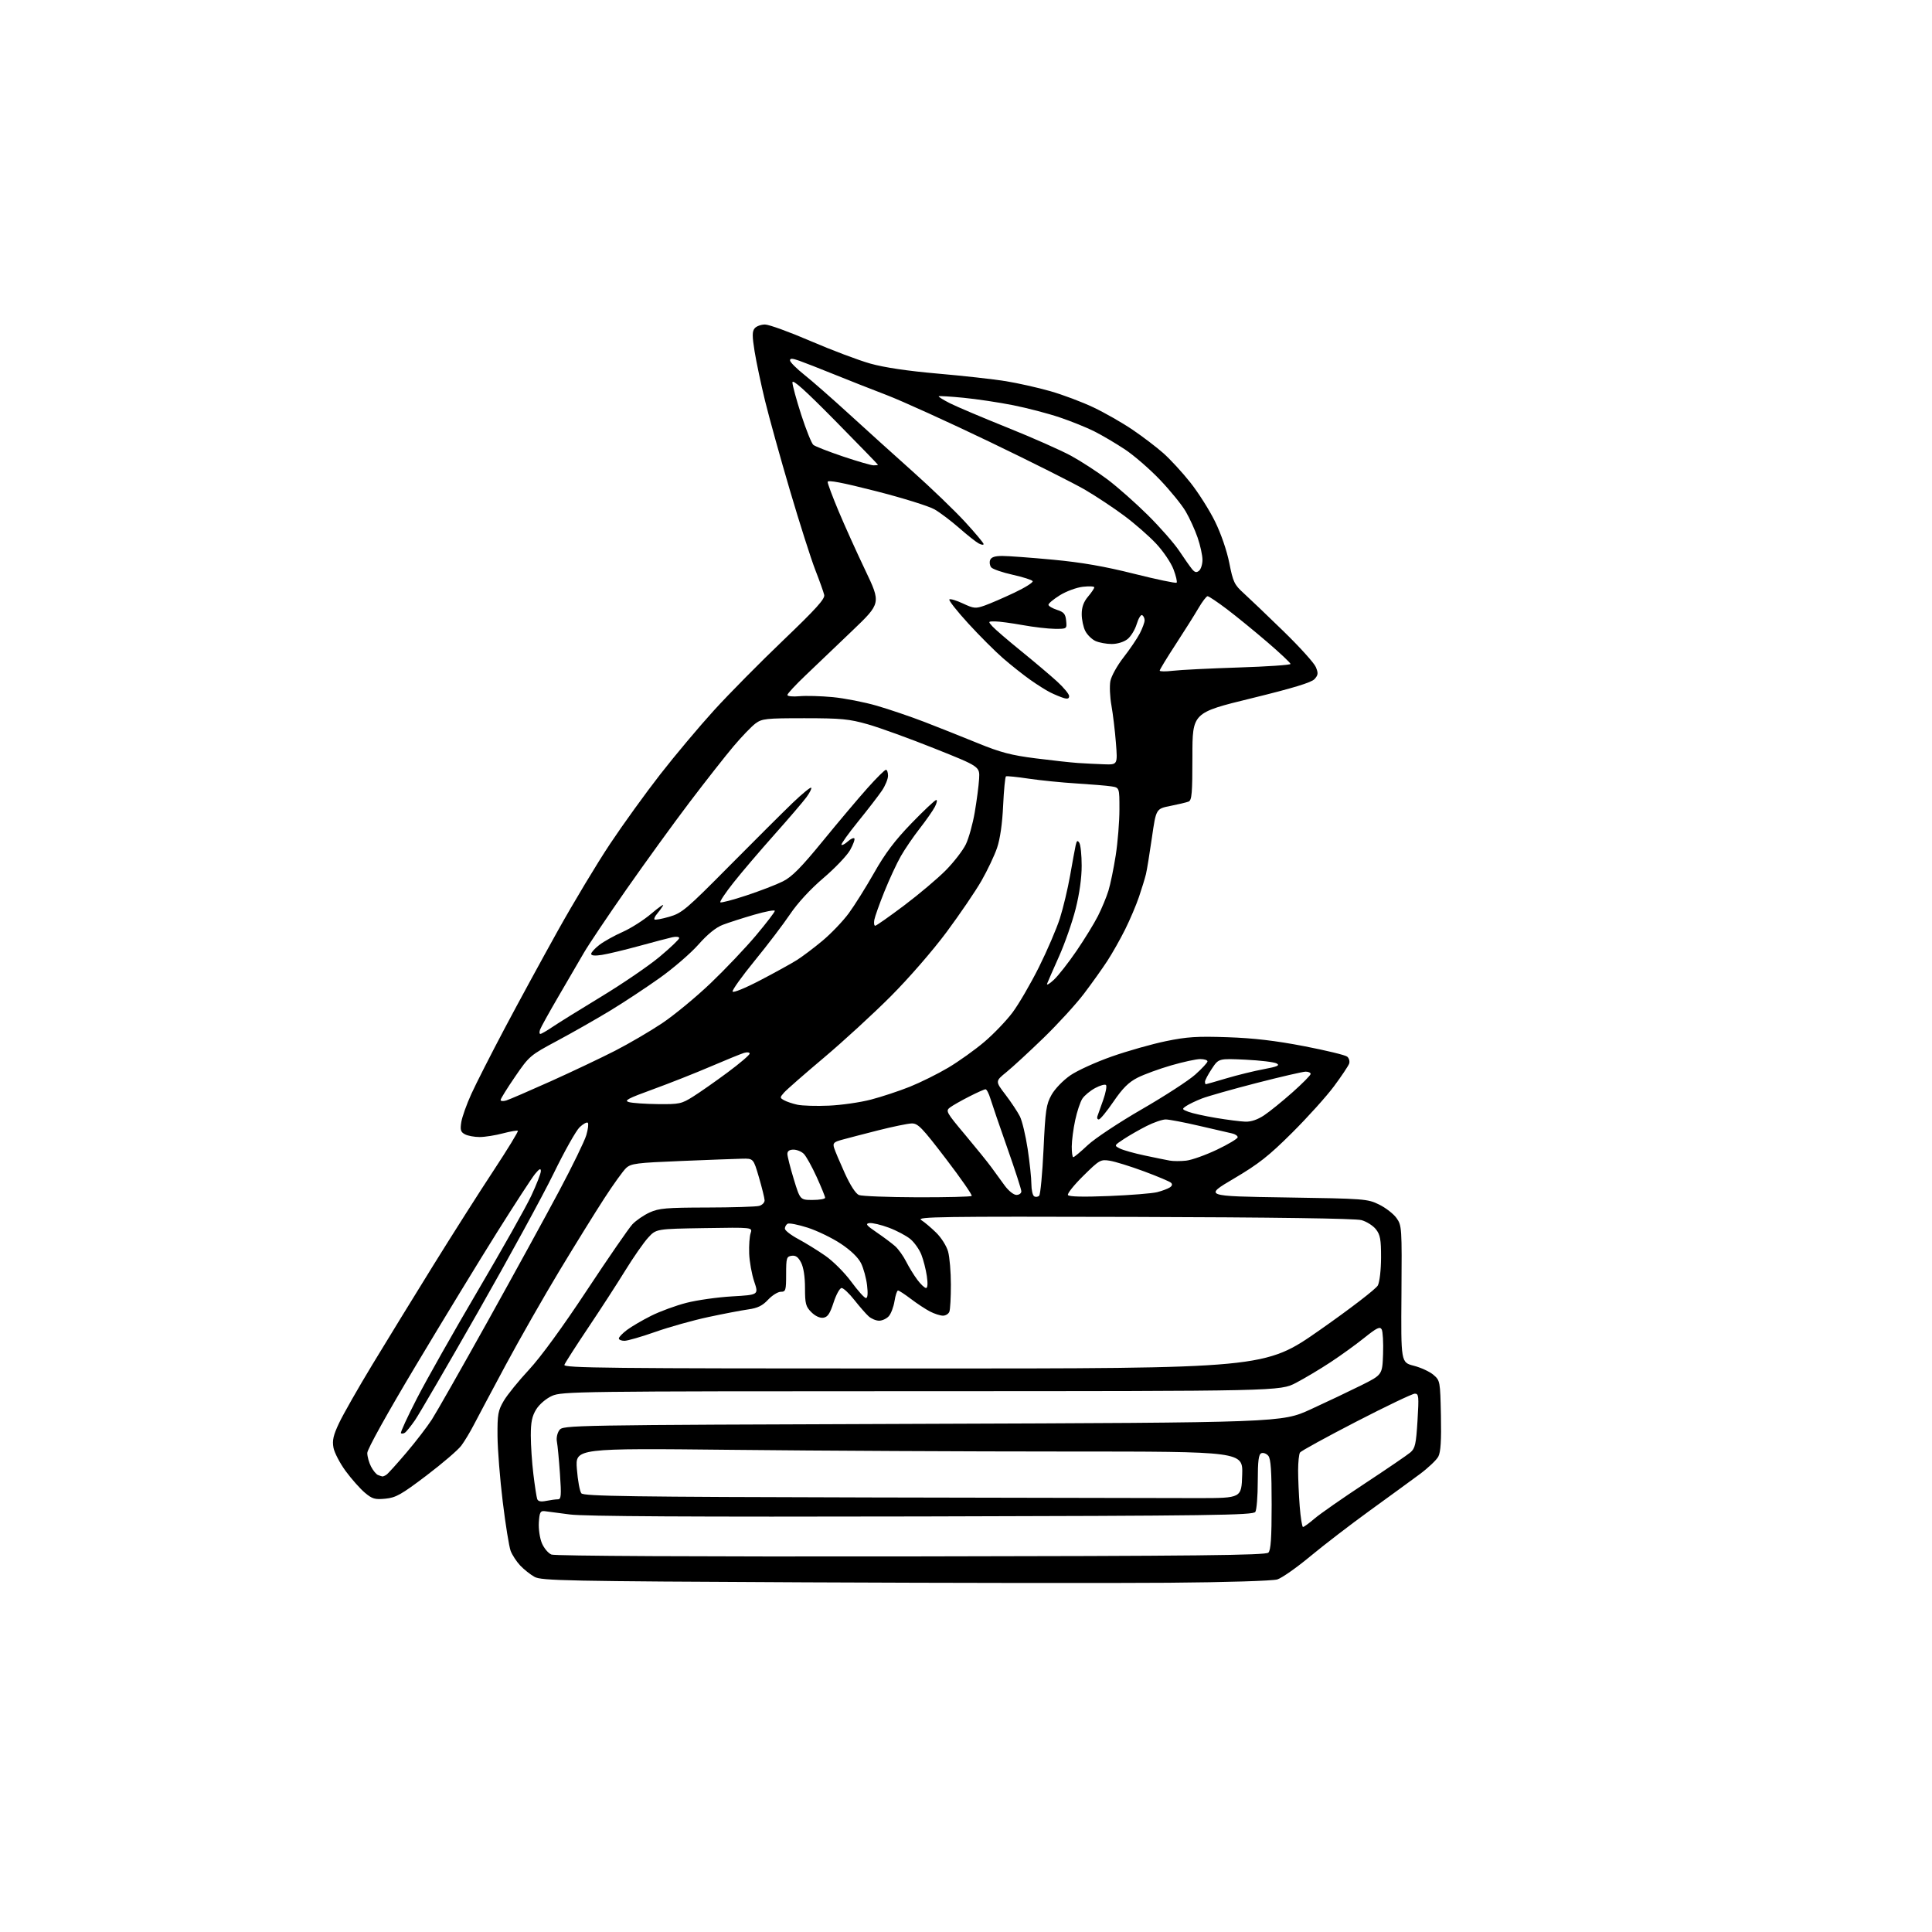 <?xml version="1.0" encoding="UTF-8" standalone="no"?>
<svg 
  version="1.1" 
  xmlns="http://www.w3.org/2000/svg" 
  xmlns:xlink="http://www.w3.org/1999/xlink" 
  xmlns:svg="http://www.w3.org/2000/svg"
  xmlns:rdf="http://www.w3.org/1999/02/22-rdf-syntax-ns#"
  xmlns:cc="http://creativecommons.org/ns#"
  xmlns:dc="http://purl.org/dc/elements/1.1/"
  viewBox="0 0 768 768"
  width="768"
  height="768"
>
<style>svg {background-color: white; }</style>"
<path stroke="none" fill="black" fill-rule="evenodd" d="M464.50,629.17C442.50,629.35 377.48,629.27 320.00,629.00C225.07,628.55 215.23,628.35 212.50,626.84C210.85,625.93 208.29,623.90 206.81,622.34C205.34,620.78 203.62,618.15 202.99,616.50C202.37,614.85 200.95,606.08 199.85,597.00C198.74,587.92 197.81,576.15 197.77,570.84C197.71,562.21 197.98,560.72 200.26,556.84C201.66,554.45 206.18,548.89 210.29,544.47C214.94,539.47 223.63,527.56 233.26,512.97C241.79,500.06 249.94,488.24 251.37,486.70C252.81,485.16 255.91,483.04 258.25,481.97C261.95,480.29 264.90,480.04 281.00,480.01C291.18,479.99 300.51,479.70 301.75,479.37C302.99,479.04 303.97,478.03 303.94,477.13C303.91,476.24 302.89,472.12 301.69,468.00C299.49,460.50 299.49,460.50 295.00,460.60C292.52,460.66 281.62,461.06 270.77,461.51C253.02,462.23 250.83,462.51 248.88,464.32C247.70,465.43 243.80,470.83 240.24,476.33C236.67,481.83 228.66,494.75 222.45,505.04C216.24,515.33 206.59,532.25 201.01,542.63C195.44,553.01 189.72,563.75 188.30,566.50C186.88,569.25 184.67,572.92 183.38,574.65C182.10,576.39 175.86,581.74 169.52,586.55C159.51,594.14 157.36,595.35 153.20,595.75C149.03,596.16 147.97,595.85 145.03,593.37C143.17,591.80 139.75,587.96 137.44,584.82C135.13,581.68 132.94,577.48 132.56,575.48C132.02,572.61 132.49,570.55 134.79,565.68C136.39,562.28 142.33,551.85 147.99,542.50C153.65,533.15 164.56,515.38 172.23,503.00C179.91,490.62 190.71,473.63 196.25,465.24C201.78,456.84 206.10,449.77 205.86,449.52C205.61,449.28 202.95,449.73 199.95,450.52C196.95,451.32 192.78,451.98 190.68,451.99C188.59,451.99 185.95,451.51 184.82,450.90C183.12,450.00 182.88,449.17 183.37,446.06C183.70,443.99 185.50,438.95 187.37,434.85C189.24,430.74 195.17,419.09 200.54,408.94C205.91,398.80 215.45,381.27 221.73,370.00C228.02,358.73 237.35,343.20 242.48,335.50C247.60,327.80 256.60,315.33 262.48,307.79C268.35,300.25 277.99,288.78 283.90,282.29C289.80,275.81 302.16,263.30 311.37,254.50C324.29,242.14 327.99,238.05 327.64,236.50C327.39,235.40 325.79,230.90 324.07,226.50C322.36,222.10 317.83,207.89 314.00,194.91C310.18,181.94 305.74,165.95 304.13,159.38C302.53,152.81 300.66,143.96 299.97,139.73C298.98,133.56 298.98,131.73 299.99,130.51C300.68,129.68 302.53,129.00 304.10,129.00C305.68,129.00 313.84,131.96 322.23,135.58C330.63,139.19 341.32,143.23 346.00,144.54C351.53,146.09 360.86,147.47 372.73,148.51C382.76,149.38 394.92,150.73 399.76,151.51C404.60,152.30 412.60,154.09 417.53,155.50C422.46,156.91 430.18,159.81 434.67,161.95C439.16,164.08 446.14,168.07 450.17,170.80C454.20,173.53 459.72,177.73 462.43,180.13C465.15,182.53 469.97,187.76 473.14,191.76C476.32,195.76 480.74,202.73 482.97,207.26C485.39,212.18 487.68,218.85 488.67,223.81C490.16,231.37 490.68,232.46 494.39,235.81C496.63,237.84 503.73,244.62 510.16,250.88C516.60,257.14 522.40,263.56 523.06,265.16C524.08,267.61 524.00,268.35 522.53,269.96C521.31,271.32 513.94,273.55 497.40,277.60C474.00,283.32 474.00,283.32 474.00,300.69C474.00,315.41 473.77,318.15 472.46,318.65C471.61,318.98 468.36,319.75 465.23,320.37C459.55,321.50 459.55,321.50 457.90,333.00C456.99,339.32 455.93,345.85 455.53,347.50C455.13,349.15 453.89,353.20 452.77,356.50C451.65,359.80 449.16,365.65 447.24,369.50C445.32,373.35 442.14,378.98 440.17,382.00C438.20,385.02 434.03,390.88 430.90,395.00C427.78,399.12 420.56,407.02 414.86,412.55C409.16,418.07 402.50,424.21 400.05,426.20C395.61,429.81 395.61,429.81 399.69,435.15C401.93,438.09 404.50,441.96 405.41,443.75C406.31,445.53 407.71,451.38 408.52,456.75C409.33,462.11 409.99,468.39 409.99,470.69C410.00,473.00 410.49,475.18 411.09,475.55C411.69,475.92 412.58,475.82 413.09,475.31C413.59,474.81 414.36,466.53 414.82,456.91C415.55,441.23 415.88,438.99 418.01,435.20C419.34,432.82 422.60,429.46 425.47,427.47C428.27,425.54 435.71,422.16 441.99,419.96C448.27,417.76 457.93,415.02 463.46,413.88C471.85,412.15 475.88,411.89 488.00,412.31C498.32,412.66 507.06,413.69 518.34,415.86C527.06,417.54 534.79,419.41 535.53,420.03C536.27,420.64 536.62,421.90 536.30,422.82C535.97,423.75 533.27,427.79 530.29,431.80C527.31,435.82 519.81,444.14 513.62,450.30C504.34,459.54 500.29,462.72 490.49,468.50C478.62,475.50 478.62,475.50 511.06,476.00C542.52,476.48 543.64,476.57 548.24,478.84C550.85,480.12 553.96,482.54 555.14,484.20C557.24,487.15 557.30,488.00 557.10,514.41C556.89,541.59 556.89,541.59 562.02,542.91C564.84,543.63 568.35,545.26 569.82,546.52C572.46,548.79 572.50,549.06 572.79,562.66C572.99,572.62 572.70,577.20 571.76,579.00C571.04,580.38 567.72,583.52 564.38,586.00C561.04,588.48 552.09,595.00 544.49,600.50C536.90,606.00 526.25,614.18 520.84,618.67C515.43,623.17 509.54,627.29 507.75,627.85C505.89,628.42 487.40,628.99 464.50,629.17zM362.20,618.70C476.41,618.54 503.15,618.25 504.20,617.19C505.17,616.22 505.50,611.36 505.50,598.10C505.50,584.81 505.17,579.90 504.18,578.71C503.45,577.84 502.21,577.37 501.43,577.67C500.32,578.09 500.00,580.57 499.98,588.86C499.98,594.71 499.54,600.17 499.02,601.00C498.19,602.32 482.12,602.54 366.29,602.81C274.79,603.02 232.05,602.78 226.50,602.02C222.10,601.42 217.60,600.83 216.50,600.71C214.79,600.53 214.46,601.18 214.20,605.16C214.03,607.74 214.57,611.43 215.40,613.43C216.23,615.41 217.94,617.45 219.21,617.96C220.59,618.53 277.11,618.82 362.20,618.70zM517.97,607.00C518.34,607.00 520.41,605.49 522.57,603.64C524.73,601.79 533.70,595.54 542.50,589.74C551.30,583.94 559.47,578.37 560.66,577.35C562.54,575.75 562.91,574.07 563.48,564.75C564.07,554.99 563.98,554.00 562.41,554.00C561.46,554.00 550.97,559.02 539.09,565.15C527.22,571.28 517.17,576.79 516.77,577.40C516.36,578.00 516.03,581.20 516.02,584.50C516.02,587.80 516.30,594.21 516.65,598.75C517.01,603.29 517.60,607.00 517.97,607.00zM217.14,596.62C218.85,596.28 220.93,596.00 221.77,596.00C223.07,596.00 223.19,594.57 222.59,585.84C222.20,580.25 221.66,574.52 221.38,573.09C221.09,571.62 221.52,569.64 222.36,568.50C223.82,566.52 225.29,566.49 366.67,566.00C509.50,565.50 509.50,565.50 521.00,560.24C527.33,557.34 536.33,553.06 541.00,550.74C549.50,546.50 549.50,546.50 549.79,538.23C549.95,533.69 549.70,529.29 549.24,528.46C548.55,527.22 547.31,527.82 542.44,531.72C539.17,534.35 533.12,538.73 528.99,541.45C524.87,544.17 518.65,547.88 515.18,549.70C508.85,553.00 508.85,553.00 366.18,553.02C229.24,553.04 223.34,553.12 219.40,554.90C217.03,555.98 214.41,558.23 213.15,560.25C211.49,562.94 211.00,565.32 211.00,570.64C211.00,574.44 211.46,581.37 212.03,586.03C212.59,590.69 213.28,595.12 213.54,595.87C213.88,596.83 214.97,597.06 217.14,596.62zM476.50,595.52C493.50,595.50 493.50,595.50 493.79,586.25C494.08,577.00 494.08,577.00 423.79,577.00C385.13,577.00 325.42,576.70 291.09,576.33C228.68,575.67 228.68,575.67 229.32,583.96C229.67,588.51 230.47,592.86 231.10,593.62C232.05,594.77 250.93,595.04 345.87,595.26C408.37,595.41 467.15,595.52 476.50,595.52zM152.00,586.91C152.28,586.94 153.00,586.64 153.61,586.23C154.22,585.83 157.77,581.90 161.51,577.50C165.25,573.10 169.83,567.14 171.69,564.25C173.55,561.36 183.52,543.81 193.86,525.25C204.19,506.69 216.96,483.40 222.23,473.50C227.51,463.60 232.38,453.58 233.07,451.24C233.76,448.90 234.02,446.69 233.66,446.32C233.29,445.96 231.84,446.74 230.43,448.07C229.02,449.39 224.36,457.68 220.07,466.49C215.77,475.30 202.29,499.99 190.11,521.35C177.93,542.72 166.61,562.16 164.97,564.55C163.32,566.94 161.50,569.19 160.92,569.55C160.34,569.91 159.65,569.98 159.38,569.71C159.10,569.44 161.97,563.21 165.75,555.86C169.52,548.51 180.43,529.23 189.98,513.00C199.54,496.77 209.08,479.83 211.18,475.35C213.28,470.87 215.00,466.45 215.00,465.53C215.00,464.28 214.40,464.58 212.68,466.67C211.41,468.23 204.64,478.63 197.63,489.79C190.63,500.95 176.14,524.70 165.45,542.58C153.95,561.78 146.00,576.10 146.00,577.58C146.00,578.97 146.67,581.39 147.48,582.96C148.29,584.53 149.53,586.05 150.23,586.33C150.93,586.61 151.72,586.87 152.00,586.91zM363.28,544.00C502.78,544.00 502.78,544.00 524.62,528.72C536.68,520.29 547.03,512.33 547.72,510.97C548.43,509.57 548.98,504.76 548.99,499.88C549.00,492.69 548.66,490.84 546.95,488.66C545.82,487.22 543.23,485.58 541.20,485.02C538.82,484.36 506.42,483.90 450.68,483.74C373.90,483.53 364.13,483.67 366.18,484.97C367.46,485.78 370.14,488.04 372.14,490.00C374.17,491.98 376.27,495.30 376.88,497.52C377.49,499.71 377.99,505.63 377.99,510.67C378.00,515.71 377.73,520.55 377.39,521.42C377.06,522.29 375.91,523.00 374.84,523.00C373.77,523.00 371.46,522.26 369.70,521.35C367.94,520.44 364.52,518.19 362.11,516.35C359.69,514.51 357.38,513.00 356.98,513.00C356.58,513.00 355.95,514.90 355.58,517.22C355.21,519.55 354.18,522.25 353.30,523.22C352.41,524.20 350.68,525.00 349.46,525.00C348.23,525.00 346.35,524.21 345.29,523.25C344.22,522.29 341.67,519.36 339.61,516.75C337.55,514.14 335.27,512.00 334.55,512.00C333.83,512.00 332.40,514.59 331.37,517.75C329.91,522.23 329.01,523.57 327.27,523.82C325.91,524.01 324.06,523.15 322.52,521.61C320.30,519.39 320.00,518.25 320.00,512.00C320.00,507.53 319.42,503.79 318.44,501.89C317.31,499.70 316.29,498.96 314.69,499.19C312.67,499.48 312.50,500.06 312.50,506.50C312.50,512.95 312.34,513.50 310.39,513.50C309.23,513.50 306.95,514.92 305.32,516.66C303.09,519.05 301.16,519.99 297.43,520.51C294.72,520.89 287.55,522.26 281.50,523.56C275.45,524.86 266.00,527.51 260.50,529.45C255.00,531.39 249.49,532.98 248.25,532.99C247.01,533.00 246.00,532.57 246.00,532.05C246.00,531.53 247.46,530.00 249.25,528.66C251.04,527.32 255.36,524.79 258.86,523.04C262.35,521.29 268.65,518.98 272.86,517.90C277.06,516.82 285.25,515.66 291.05,515.33C301.59,514.72 301.59,514.72 299.81,509.43C298.83,506.51 297.93,501.52 297.81,498.32C297.69,495.12 297.95,491.46 298.39,490.19C299.17,487.88 299.17,487.88 280.01,488.19C260.84,488.50 260.84,488.50 257.64,492.00C255.87,493.93 251.80,499.78 248.58,505.00C245.36,510.23 238.72,520.48 233.81,527.79C228.91,535.10 224.65,541.74 224.35,542.54C223.86,543.81 241.50,544.00 363.28,544.00zM344.22,516.00C344.91,516.00 345.07,514.20 344.67,510.90C344.34,508.10 343.27,504.17 342.29,502.18C341.14,499.87 338.25,497.07 334.25,494.41C330.81,492.12 324.88,489.25 321.07,488.02C317.26,486.80 313.66,486.09 313.07,486.46C312.48,486.82 312.00,487.69 312.00,488.40C312.00,489.11 314.36,490.95 317.25,492.50C320.14,494.05 325.01,497.05 328.07,499.18C331.17,501.33 335.76,505.92 338.40,509.52C341.02,513.08 343.64,516.00 344.22,516.00zM368.11,512.00C368.75,512.00 368.87,510.24 368.43,507.25C368.05,504.64 367.07,500.81 366.26,498.75C365.45,496.68 363.49,493.90 361.91,492.57C360.32,491.24 356.47,489.20 353.35,488.03C350.23,486.86 346.73,486.04 345.58,486.20C343.88,486.45 344.40,487.11 348.50,489.90C351.25,491.77 354.56,494.25 355.85,495.40C357.14,496.56 359.10,499.30 360.21,501.50C361.32,503.70 363.32,506.96 364.67,508.75C366.01,510.54 367.56,512.00 368.11,512.00zM323.03,477.00C325.76,477.00 328.00,476.61 328.00,476.12C328.00,475.64 326.47,471.90 324.61,467.80C322.74,463.71 320.46,459.60 319.53,458.68C318.61,457.75 316.76,457.00 315.43,457.00C313.81,457.00 313.00,457.57 313.00,458.70C313.00,459.63 314.14,464.13 315.53,468.70C318.06,477.00 318.06,477.00 323.03,477.00zM364.58,475.94C376.18,475.97 385.93,475.73 386.26,475.41C386.59,475.08 381.98,468.44 376.03,460.66C366.43,448.10 364.89,446.51 362.36,446.59C360.79,446.64 354.77,447.89 349.00,449.35C343.23,450.82 336.79,452.49 334.70,453.07C331.42,453.97 330.99,454.41 331.57,456.31C331.94,457.51 333.85,462.03 335.81,466.35C337.99,471.16 340.17,474.53 341.44,475.04C342.57,475.50 352.99,475.90 364.58,475.94zM440.83,475.44C449.45,475.09 458.07,474.40 460.00,473.90C461.93,473.41 464.17,472.57 464.99,472.04C465.96,471.42 466.14,470.76 465.49,470.16C464.95,469.66 460.12,467.62 454.76,465.63C449.41,463.65 443.30,461.75 441.18,461.41C437.49,460.82 437.07,461.06 430.62,467.42C426.93,471.06 424.19,474.49 424.53,475.05C424.95,475.72 430.59,475.85 440.83,475.44zM404.05,475.00C405.12,475.00 406.00,474.37 406.00,473.59C406.00,472.81 403.49,465.05 400.42,456.34C397.35,447.63 394.34,438.81 393.71,436.75C393.09,434.69 392.22,433.00 391.76,433.00C391.31,433.00 388.37,434.31 385.22,435.92C382.07,437.52 378.65,439.47 377.62,440.25C375.84,441.59 376.17,442.19 383.64,451.08C387.98,456.26 392.68,462.07 394.08,464.00C395.48,465.93 397.85,469.19 399.36,471.25C400.90,473.36 402.95,475.00 404.05,475.00zM471.50,461.38C473.70,461.14 479.21,459.18 483.75,457.02C488.29,454.86 492.00,452.63 492.00,452.07C492.00,451.50 490.99,450.82 489.75,450.55C488.51,450.28 482.63,448.93 476.67,447.53C470.71,446.14 464.74,445.00 463.39,445.00C462.04,445.00 458.61,446.18 455.77,447.62C452.92,449.06 448.86,451.39 446.72,452.80C442.85,455.36 442.85,455.37 445.17,456.55C446.45,457.21 450.88,458.45 455.00,459.32C459.12,460.20 463.62,461.11 465.00,461.36C466.38,461.61 469.30,461.62 471.50,461.38zM426.65,460.00C427.01,460.00 429.60,457.84 432.40,455.20C435.21,452.56 444.87,446.16 453.89,440.95C462.90,435.75 472.47,429.55 475.14,427.16C477.81,424.77 480.00,422.41 480.00,421.91C480.00,421.41 478.70,421.00 477.11,421.00C475.52,421.00 470.32,422.13 465.55,423.51C460.79,424.89 454.77,427.09 452.19,428.40C448.67,430.19 446.29,432.55 442.64,437.89C439.97,441.80 437.34,445.00 436.79,445.00C436.24,445.00 435.99,444.44 436.23,443.75C436.48,443.06 437.51,440.15 438.53,437.27C439.55,434.40 440.05,431.72 439.65,431.32C439.25,430.92 437.31,431.46 435.34,432.52C433.37,433.58 431.08,435.48 430.25,436.74C429.42,438.01 428.14,441.84 427.41,445.27C426.67,448.70 426.05,453.41 426.04,455.75C426.02,458.09 426.29,460.00 426.65,460.00zM495.02,445.88C497.32,445.96 499.92,445.08 502.52,443.34C504.71,441.88 509.76,437.79 513.75,434.25C517.74,430.71 521.00,427.41 521.00,426.91C521.00,426.41 520.11,426.00 519.02,426.00C517.93,426.00 509.15,428.03 499.51,430.51C489.87,432.99 480.08,435.77 477.74,436.68C475.41,437.59 472.64,438.92 471.58,439.63C469.76,440.86 469.80,440.97 472.43,441.97C473.95,442.55 478.86,443.64 483.35,444.39C487.83,445.14 493.08,445.81 495.02,445.88zM329.50,439.51C334.45,439.30 341.96,438.22 346.20,437.11C350.43,436.01 357.38,433.71 361.64,432.01C365.90,430.30 372.80,426.88 376.97,424.40C381.14,421.92 387.57,417.32 391.26,414.19C394.96,411.06 400.00,405.80 402.48,402.50C404.95,399.20 409.67,391.10 412.97,384.50C416.26,377.90 420.03,369.12 421.34,365.00C422.65,360.88 424.47,353.23 425.39,348.00C426.30,342.77 427.30,337.40 427.59,336.05C428.02,334.11 428.33,333.91 429.05,335.05C429.56,335.85 429.98,339.93 429.98,344.12C429.99,348.95 429.11,355.26 427.57,361.34C426.23,366.61 423.26,375.11 420.97,380.21C418.69,385.32 416.56,390.18 416.25,391.00C415.94,391.82 417.14,391.15 418.90,389.51C420.67,387.87 424.73,382.69 427.92,378.01C431.12,373.33 434.96,367.07 436.46,364.10C437.96,361.13 439.83,356.63 440.61,354.10C441.40,351.57 442.70,345.23 443.52,340.00C444.33,334.77 444.99,326.58 444.99,321.80C445.00,313.09 445.00,313.09 441.75,312.59C439.96,312.31 433.77,311.80 428.00,311.44C422.23,311.09 413.68,310.23 409.00,309.54C404.32,308.84 400.23,308.42 399.89,308.61C399.56,308.79 399.05,314.02 398.76,320.22C398.43,327.46 397.56,333.49 396.34,337.07C395.29,340.13 392.51,346.00 390.15,350.12C387.80,354.23 381.54,363.42 376.25,370.55C370.78,377.91 361.20,388.93 354.06,396.08C347.15,403.00 335.20,413.97 327.50,420.46C319.80,426.94 312.69,433.17 311.69,434.30C309.95,436.28 309.95,436.39 311.69,437.37C312.69,437.93 315.07,438.73 317.00,439.15C318.93,439.56 324.55,439.73 329.50,439.51zM261.55,438.90C270.05,438.99 270.92,438.81 275.55,435.89C278.27,434.18 284.44,429.86 289.25,426.29C294.06,422.72 298.00,419.36 298.00,418.83C298.00,418.29 297.00,418.17 295.75,418.55C294.51,418.93 288.55,421.36 282.50,423.95C276.45,426.55 266.10,430.64 259.50,433.04C249.54,436.66 247.93,437.52 250.00,438.10C251.38,438.49 256.57,438.85 261.55,438.90zM201.25,437.45C202.49,437.07 210.47,433.62 219.00,429.79C227.53,425.95 239.00,420.50 244.50,417.69C250.00,414.87 258.41,409.95 263.19,406.76C267.97,403.56 276.65,396.40 282.49,390.83C288.32,385.26 296.44,376.70 300.54,371.82C304.65,366.93 308.00,362.55 308.00,362.08C308.00,361.62 304.29,362.31 299.75,363.63C295.21,364.95 289.63,366.74 287.34,367.62C284.60,368.66 281.27,371.36 277.64,375.47C274.59,378.92 267.69,384.88 262.30,388.72C256.91,392.56 248.00,398.44 242.50,401.78C237.00,405.11 227.55,410.49 221.50,413.73C210.72,419.49 210.38,419.78 204.75,428.00C201.59,432.61 199.00,436.78 199.00,437.26C199.00,437.74 200.01,437.83 201.25,437.45zM479.32,431.00C479.50,431.00 483.21,429.94 487.57,428.64C491.93,427.35 498.60,425.71 502.38,425.01C507.82,423.99 508.89,423.52 507.49,422.74C506.52,422.19 500.94,421.52 495.08,421.24C484.44,420.74 484.44,420.74 481.72,424.85C480.22,427.11 479.00,429.42 479.00,429.98C479.00,430.54 479.15,431.00 479.32,431.00zM214.80,411.00C215.20,411.00 217.33,409.78 219.52,408.29C221.71,406.80 230.44,401.37 238.92,396.23C247.41,391.09 257.87,383.95 262.17,380.36C266.48,376.76 270.00,373.41 270.00,372.89C270.00,372.38 268.76,372.24 267.25,372.57C265.74,372.91 259.77,374.48 254.00,376.06C248.22,377.64 241.59,379.23 239.25,379.59C236.47,380.03 235.00,379.88 235.00,379.18C235.00,378.59 236.49,376.97 238.30,375.58C240.12,374.20 244.28,371.88 247.55,370.44C250.82,368.99 255.96,365.71 258.96,363.15C261.96,360.59 264.03,359.18 263.56,360.00C263.08,360.82 262.02,362.29 261.19,363.26C260.36,364.22 259.90,365.23 260.17,365.50C260.44,365.77 263.10,365.29 266.08,364.42C271.10,362.97 272.87,361.46 290.00,344.16C300.18,333.89 311.53,322.58 315.22,319.04C318.92,315.51 322.18,312.84 322.46,313.13C322.74,313.41 321.88,315.13 320.54,316.95C319.19,318.77 313.44,325.49 307.74,331.88C302.05,338.27 294.78,346.79 291.60,350.82C288.41,354.84 286.05,358.38 286.34,358.67C286.63,358.97 291.29,357.75 296.69,355.96C302.08,354.18 308.61,351.67 311.19,350.37C314.81,348.56 318.43,344.91 327.13,334.26C333.31,326.69 341.29,317.24 344.86,313.25C348.42,309.26 351.71,306.00 352.17,306.00C352.63,306.00 353.00,307.06 353.00,308.36C353.00,309.66 351.91,312.33 350.57,314.30C349.23,316.28 344.96,321.82 341.07,326.62C337.19,331.42 334.23,335.57 334.50,335.83C334.77,336.10 335.89,335.50 337.00,334.50C338.11,333.50 339.28,332.95 339.61,333.27C339.93,333.60 339.18,335.68 337.94,337.90C336.69,340.11 331.91,345.13 327.31,349.04C322.13,353.46 317.09,358.92 314.05,363.43C311.36,367.42 305.04,375.73 300.01,381.88C294.98,388.04 291.02,393.56 291.22,394.15C291.42,394.76 296.23,392.80 302.21,389.67C308.06,386.62 314.62,383.00 316.77,381.64C318.93,380.28 323.50,376.84 326.92,373.99C330.35,371.13 335.06,366.21 337.39,363.05C339.72,359.88 344.27,352.61 347.51,346.90C351.85,339.23 355.74,334.07 362.34,327.25C367.27,322.16 371.69,318.00 372.17,318.00C372.66,318.00 372.40,319.24 371.61,320.75C370.82,322.26 368.11,326.13 365.60,329.35C363.09,332.56 359.71,337.51 358.09,340.35C356.47,343.18 353.54,349.50 351.57,354.39C349.60,359.28 347.80,364.34 347.56,365.64C347.32,366.94 347.48,368.00 347.91,368.00C348.34,368.00 353.53,364.35 359.45,359.90C365.37,355.44 372.83,349.14 376.02,345.90C379.21,342.66 382.77,338.04 383.94,335.63C385.10,333.22 386.70,327.48 387.48,322.88C388.27,318.27 389.05,312.30 389.21,309.61C389.50,304.72 389.50,304.72 371.50,297.54C361.60,293.58 349.68,289.26 345.00,287.93C337.55,285.81 334.45,285.51 319.82,285.50C304.48,285.50 302.92,285.67 300.32,287.59C298.77,288.74 294.87,292.79 291.65,296.59C288.44,300.39 280.56,310.41 274.15,318.86C267.74,327.31 256.43,342.93 249.00,353.56C241.57,364.19 233.98,375.51 232.13,378.70C230.28,381.89 225.74,389.68 222.05,396.00C218.36,402.32 215.05,408.29 214.70,409.25C214.35,410.21 214.39,411.00 214.80,411.00zM438.89,303.82C444.28,304.00 444.28,304.00 443.59,295.25C443.21,290.44 442.41,283.76 441.81,280.42C441.21,277.07 441.02,272.72 441.39,270.75C441.76,268.78 444.11,264.54 446.62,261.33C449.12,258.12 452.03,253.83 453.09,251.79C454.14,249.75 455.00,247.41 455.00,246.60C455.00,245.78 454.57,244.85 454.05,244.53C453.53,244.21 452.55,245.79 451.87,248.04C451.20,250.29 449.54,253.01 448.19,254.07C446.73,255.21 444.17,256.00 441.91,256.00C439.81,256.00 436.91,255.46 435.47,254.81C434.03,254.15 432.21,252.37 431.43,250.85C430.64,249.34 430.00,246.31 430.00,244.13C430.00,241.35 430.75,239.26 432.50,237.18C433.88,235.55 435.00,233.88 435.00,233.48C435.00,233.07 432.96,232.97 430.46,233.25C427.96,233.53 423.84,235.05 421.30,236.63C418.76,238.21 416.72,239.92 416.78,240.43C416.84,240.94 418.37,241.84 420.19,242.43C422.92,243.31 423.55,244.07 423.81,246.75C424.13,250.00 424.13,250.00 419.31,249.97C416.67,249.95 410.90,249.28 406.50,248.48C402.10,247.69 397.19,247.03 395.60,247.02C392.74,247.00 392.72,247.03 394.53,249.03C395.54,250.15 400.65,254.54 405.88,258.78C411.11,263.03 417.55,268.47 420.20,270.89C422.84,273.30 425.00,275.92 425.00,276.70C425.00,277.73 424.36,277.94 422.75,277.44C421.51,277.06 419.15,276.07 417.50,275.25C415.85,274.43 412.25,272.16 409.50,270.21C406.75,268.26 401.92,264.43 398.77,261.70C395.61,258.96 389.37,252.72 384.89,247.82C380.41,242.92 377.03,238.63 377.38,238.29C377.72,237.94 380.14,238.66 382.75,239.88C387.14,241.93 387.80,241.99 391.50,240.68C393.70,239.90 399.00,237.60 403.27,235.58C407.55,233.55 410.80,231.49 410.50,231.01C410.21,230.52 406.62,229.38 402.53,228.47C398.44,227.56 394.62,226.24 394.03,225.54C393.44,224.83 393.25,223.52 393.59,222.63C394.03,221.48 395.46,221.00 398.45,221.00C400.77,221.00 409.84,221.67 418.59,222.49C430.00,223.56 439.12,225.15 450.82,228.09C459.80,230.34 467.40,231.93 467.72,231.62C468.03,231.30 467.47,228.90 466.47,226.28C465.47,223.65 462.36,219.07 459.57,216.10C456.78,213.12 451.10,208.15 446.95,205.06C442.80,201.96 435.82,197.33 431.45,194.77C427.08,192.20 410.00,183.62 393.50,175.69C377.00,167.76 358.55,159.38 352.50,157.06C346.45,154.74 337.00,151.02 331.50,148.79C326.00,146.56 319.81,144.14 317.75,143.41C314.89,142.40 314.01,142.38 314.05,143.29C314.07,143.96 316.64,146.53 319.75,149.00C322.86,151.47 330.82,158.46 337.45,164.52C344.08,170.58 355.49,180.89 362.81,187.43C370.13,193.96 379.47,202.95 383.56,207.39C387.65,211.84 391.00,215.84 391.00,216.27C391.00,216.71 390.12,216.60 389.05,216.02C387.97,215.45 384.48,212.69 381.30,209.89C378.11,207.10 373.70,203.76 371.50,202.49C369.30,201.21 358.84,197.95 348.25,195.25C334.87,191.83 329.00,190.71 329.00,191.57C329.00,192.25 330.95,197.47 333.34,203.16C335.72,208.85 340.49,219.41 343.94,226.64C350.21,239.79 350.21,239.79 338.85,250.67C332.61,256.66 324.24,264.66 320.25,268.44C316.26,272.23 313.00,275.75 313.00,276.26C313.00,276.78 315.14,277.00 317.75,276.76C320.36,276.51 326.34,276.68 331.03,277.12C335.72,277.57 343.59,279.11 348.51,280.53C353.43,281.96 361.97,284.86 367.48,286.98C372.99,289.11 382.51,292.89 388.62,295.39C397.68,299.10 401.95,300.22 411.62,301.45C418.16,302.28 425.75,303.11 428.50,303.30C431.25,303.48 435.92,303.72 438.89,303.82zM466.25,266.64C469.14,266.29 480.84,265.71 492.25,265.34C503.66,264.98 513.00,264.34 513.00,263.93C513.00,263.51 508.84,259.60 503.75,255.23C498.66,250.86 491.44,244.97 487.70,242.14C483.96,239.31 480.51,237.00 480.04,237.00C479.57,237.00 477.94,239.14 476.41,241.75C474.89,244.36 470.79,250.86 467.32,256.19C463.84,261.52 461.00,266.19 461.00,266.58C461.00,266.96 463.36,266.99 466.25,266.64zM476.65,226.87C477.39,226.26 478.00,224.31 478.00,222.53C478.00,220.76 477.13,216.79 476.07,213.70C475.01,210.62 472.88,205.94 471.33,203.30C469.79,200.66 465.19,195.00 461.10,190.72C457.02,186.44 450.71,180.98 447.09,178.59C443.46,176.19 438.02,172.99 435.00,171.47C431.98,169.95 425.79,167.45 421.24,165.92C416.70,164.38 408.38,162.21 402.74,161.08C397.11,159.96 388.23,158.63 383.00,158.12C377.77,157.61 373.34,157.34 373.15,157.53C372.96,157.71 374.98,158.97 377.65,160.32C380.32,161.67 390.60,166.02 400.50,170.00C410.40,173.97 421.77,179.01 425.78,181.19C429.78,183.38 436.30,187.62 440.28,190.61C444.25,193.60 451.46,199.98 456.30,204.78C461.13,209.57 466.75,215.97 468.77,219.00C470.79,222.03 473.08,225.29 473.87,226.25C474.96,227.57 475.63,227.72 476.65,226.87zM347.25,184.98C348.21,184.99 349.00,184.89 349.00,184.75C348.99,184.61 341.34,176.74 332.00,167.25C319.98,155.06 315.00,150.59 315.00,152.02C315.00,153.13 316.58,158.93 318.51,164.91C320.45,170.89 322.61,176.26 323.32,176.85C324.03,177.44 329.31,179.50 335.05,181.44C340.80,183.38 346.29,184.97 347.25,184.98z" />

</svg>